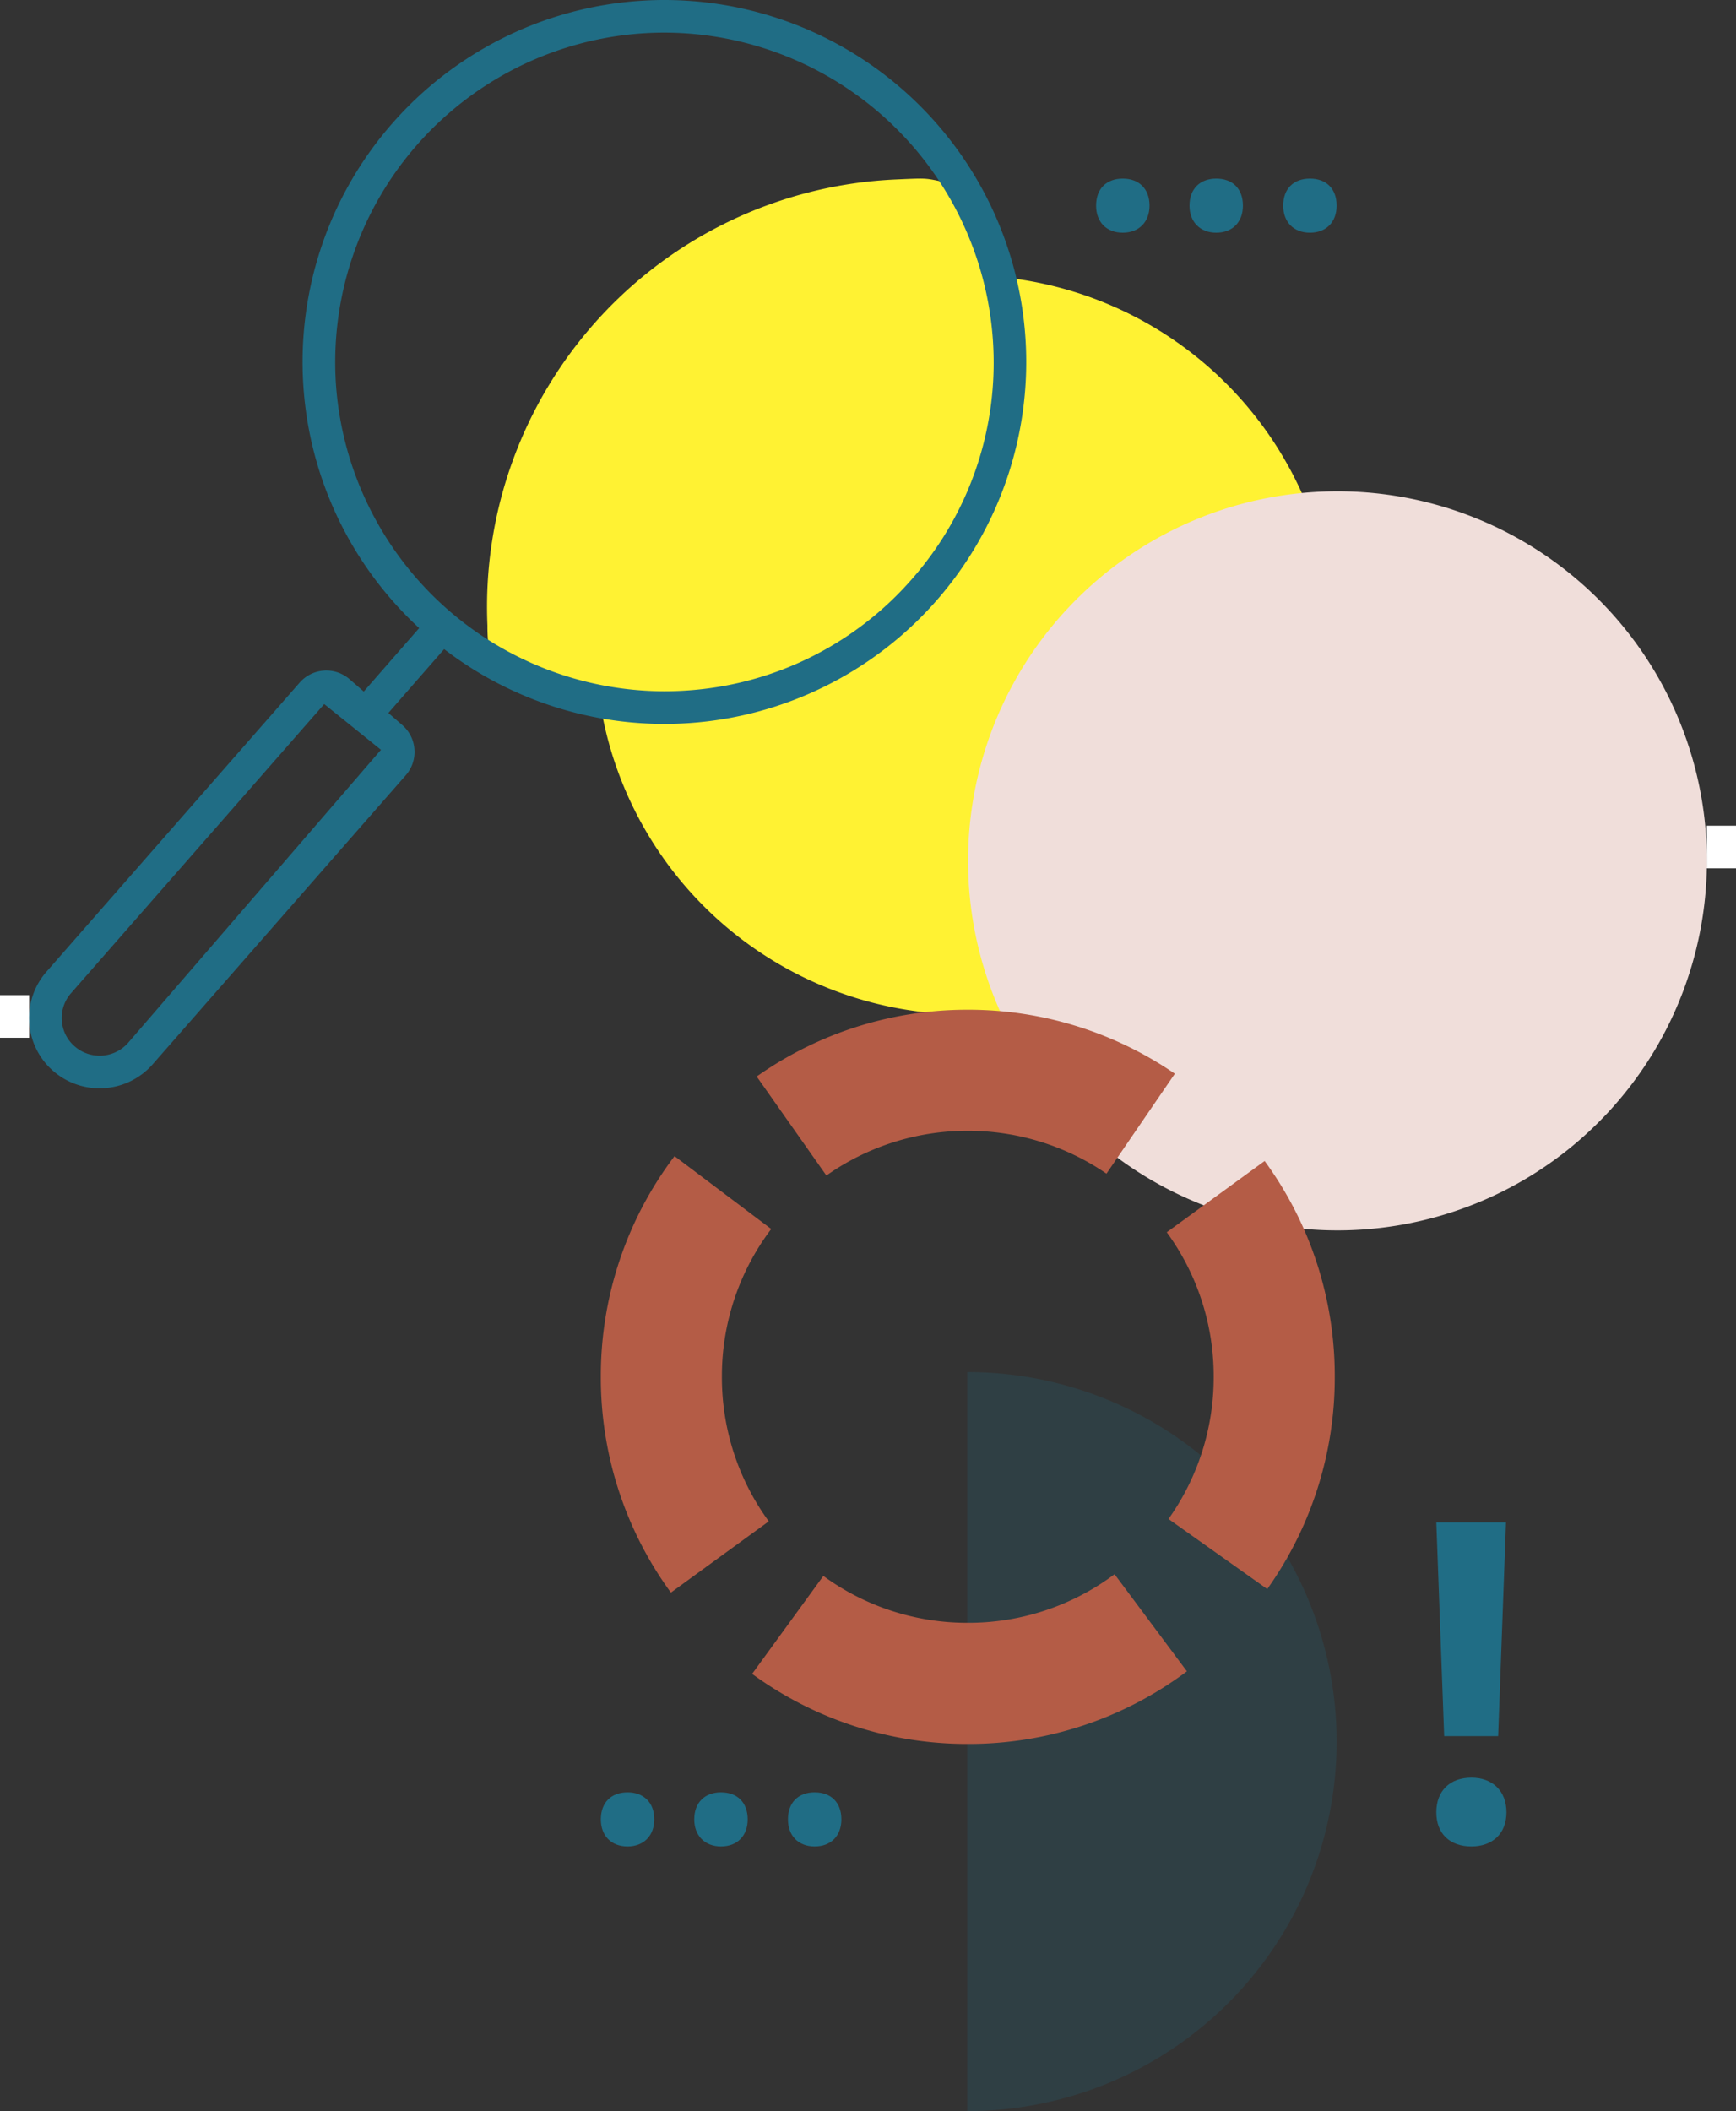 <svg xmlns="http://www.w3.org/2000/svg" xmlns:xlink="http://www.w3.org/1999/xlink" width="441.928" height="537.242" viewBox="0 0 441.928 537.242"><rect x="0" y="0" width="441.928" height="537.242" fill="#333333" stroke="none"/><defs><style>.a{fill:none;}.b{clip-path:url(#a);}.c{fill:#fff;}.d{fill:#fff233;}.e{fill:#206d85;}.f,.i{mix-blend-mode:multiply;isolation:isolate;}.g{clip-path:url(#c);}.h{fill:#f0deda;}.i{opacity:0.2;}.j{clip-path:url(#d);}.k{fill:#b45c46;}</style><clipPath id="a"><rect class="a" width="441.928" height="537.242"/></clipPath><clipPath id="c"><rect class="a" width="220.107" height="202.318"/></clipPath><clipPath id="d"><rect class="a" width="126.065" height="202.317"/></clipPath></defs><g transform="translate(7064.151 11140.569)"><g transform="translate(-7064.151 -11140.569)"><g class="b"><rect class="c" width="7.408" height="10.852" transform="translate(0 253.239)"/><rect class="c" width="7.41" height="10.852" transform="translate(434.519 210.123)"/><g class="b"><path class="d" d="M984.285-556.554c-40.241,49.458-112.543,38.83-116.557,20.25a42.828,42.828,0,0,1-.543-7.143,108.859,108.859,0,0,1,104.006-113.5c9.558-.418,6.625-.358,15.611,1.3,16.443,3.04,20.216,71.151-2.517,99.092" transform="translate(-743.103 702.614)"/><path class="e" d="M1020.775-391.172c0-5.52-3.641-8.81-8.927-8.81-5.4,0-8.927,3.289-8.927,8.81s3.524,8.692,8.927,8.692c5.285,0,8.927-3.172,8.927-8.692m-.117-73.766h-17.737l2,54.384h13.745Z" transform="translate(-637.283 852.361)"/><path class="d" d="M1070.234-549.541A94.043,94.043,0,0,1,976.19-455.5a94.066,94.066,0,0,1-92.949-79.662c-.361-2.361,50.082,7.468,83.577-27.9,31.517-33.283,18.27-80.123,20-79.927a94.055,94.055,0,0,1,83.41,93.447" transform="translate(-730.515 713.66)"/><g class="f" transform="translate(230.425 112.57)"><g class="g"><path class="h" d="M1124-518.395a94.043,94.043,0,0,1-94.043,94.043,94.044,94.044,0,0,1-94.042-94.043,94.042,94.042,0,0,1,94.042-94.041A94.041,94.041,0,0,1,1124-518.395" transform="translate(-919.905 624.89)"/></g></g><g class="i" transform="translate(230.21 347.378)"><g class="j"><path class="e" d="M935.8-298.363a94.043,94.043,0,0,0,94.043-94.042A94.043,94.043,0,0,0,935.8-486.448Z" transform="translate(-919.784 488.226)"/></g></g><path class="e" d="M1015.474-650.282c0-4.323-2.642-6.885-6.8-6.885s-6.8,2.562-6.8,6.885c0,4.163,2.642,6.885,6.8,6.885s6.8-2.722,6.8-6.885m-23.856,0c0-4.323-2.642-6.885-6.8-6.885-4.083,0-6.8,2.562-6.8,6.885,0,4.163,2.722,6.885,6.8,6.885,4.163,0,6.8-2.722,6.8-6.885m-23.776,0c0-4.323-2.722-6.885-6.8-6.885-4.163,0-6.8,2.562-6.8,6.885,0,4.163,2.642,6.885,6.8,6.885,4.083,0,6.8-2.722,6.8-6.885" transform="translate(-675.211 702.615)"/><path class="e" d="M944.606-419.442c0-4.323-2.642-6.885-6.8-6.885s-6.8,2.562-6.8,6.885c0,4.163,2.642,6.885,6.8,6.885s6.8-2.722,6.8-6.885m-23.856,0c0-4.323-2.642-6.885-6.8-6.885-4.083,0-6.8,2.562-6.8,6.885,0,4.163,2.722,6.885,6.8,6.885,4.163,0,6.8-2.722,6.8-6.885m-23.776,0c0-4.323-2.722-6.885-6.8-6.885-4.163,0-6.8,2.562-6.8,6.885,0,4.163,2.642,6.885,6.8,6.885,4.083,0,6.8-2.722,6.8-6.885" transform="translate(-730.417 882.439)"/><path class="e" d="M876.677-572.4l14.451,11.635-64.357,74.554a9.677,9.677,0,0,1-13.62.909,9.5,9.5,0,0,1-3.27-6.573,9.53,9.53,0,0,1,2.357-6.965Zm-66.25,90.234h0Zm9.066,7.536a17.926,17.926,0,0,0,13.527-6.109l64.423-73.549a8.963,8.963,0,0,0,2.211-6.531,8.976,8.976,0,0,0-3.065-6.207l-3.579-3.113,15.111-17.29a4.151,4.151,0,0,0-.395-5.86,4.141,4.141,0,0,0-5.855.388l-15.129,17.311-3.611-3.145a9.032,9.032,0,0,0-12.7.865l-64.439,73.56a17.786,17.786,0,0,0-4.391,13,17.769,17.769,0,0,0,6.1,12.282,17.908,17.908,0,0,0,11.791,4.4" transform="translate(-794.146 751.575)"/><g transform="translate(152.948 294.212)"><path class="k" d="M901.2-406.261a92.739,92.739,0,0,1-17.833-54.909,92.614,92.614,0,0,1,18.763-56.163l24.614,18.544a62.033,62.033,0,0,0-12.558,37.619,62.109,62.109,0,0,0,11.935,36.777Z" transform="translate(-883.365 517.333)"/></g><g transform="translate(191.465 400.607)"><path class="k" d="M959.916-414.338a92.753,92.753,0,0,1-54.9-17.827l18.132-24.924a62.1,62.1,0,0,0,36.768,11.932,62.06,62.06,0,0,0,37.364-12.369l18.418,24.71A92.669,92.669,0,0,1,959.916-414.338Z" transform="translate(-905.016 457.527)"/></g><g transform="translate(297.019 295.448)"><path class="k" d="M989.929-407.7l-25.136-17.836a62.149,62.149,0,0,0,11.5-36.171A62.1,62.1,0,0,0,964.349-498.5l24.917-18.139a92.729,92.729,0,0,1,17.849,54.927A92.8,92.8,0,0,1,989.929-407.7Z" transform="translate(-964.349 516.638)"/></g><g transform="translate(192.627 256.958)"><path class="k" d="M923.413-496.082l-17.744-25.2a92.836,92.836,0,0,1,53.738-16.995,92.939,92.939,0,0,1,52.712,16.282l-17.406,25.434a62.244,62.244,0,0,0-35.306-10.9A62.2,62.2,0,0,0,923.413-496.082Z" transform="translate(-905.669 538.274)"/></g><path class="e" d="M932.889-682.714a92.13,92.13,0,0,1,91.812,85.9A92.11,92.11,0,0,1,939.016-498.7c-2.119.144-4.216.214-6.31.214a92.122,92.122,0,0,1-91.807-85.9,92.109,92.109,0,0,1,85.68-98.117c2.119-.142,4.218-.214,6.31-.214m-.005,8.3h0c-1.905,0-3.814.064-5.745.194a83.9,83.9,0,0,0-77.956,89.272,83.994,83.994,0,0,0,83.522,78.155c1.907,0,3.82-.064,5.75-.194a83.267,83.267,0,0,0,57.471-28.491,83.26,83.26,0,0,0,20.49-60.781,84,84,0,0,0-83.533-78.155" transform="translate(-763.665 682.714)"/></g></g></g></g></svg>